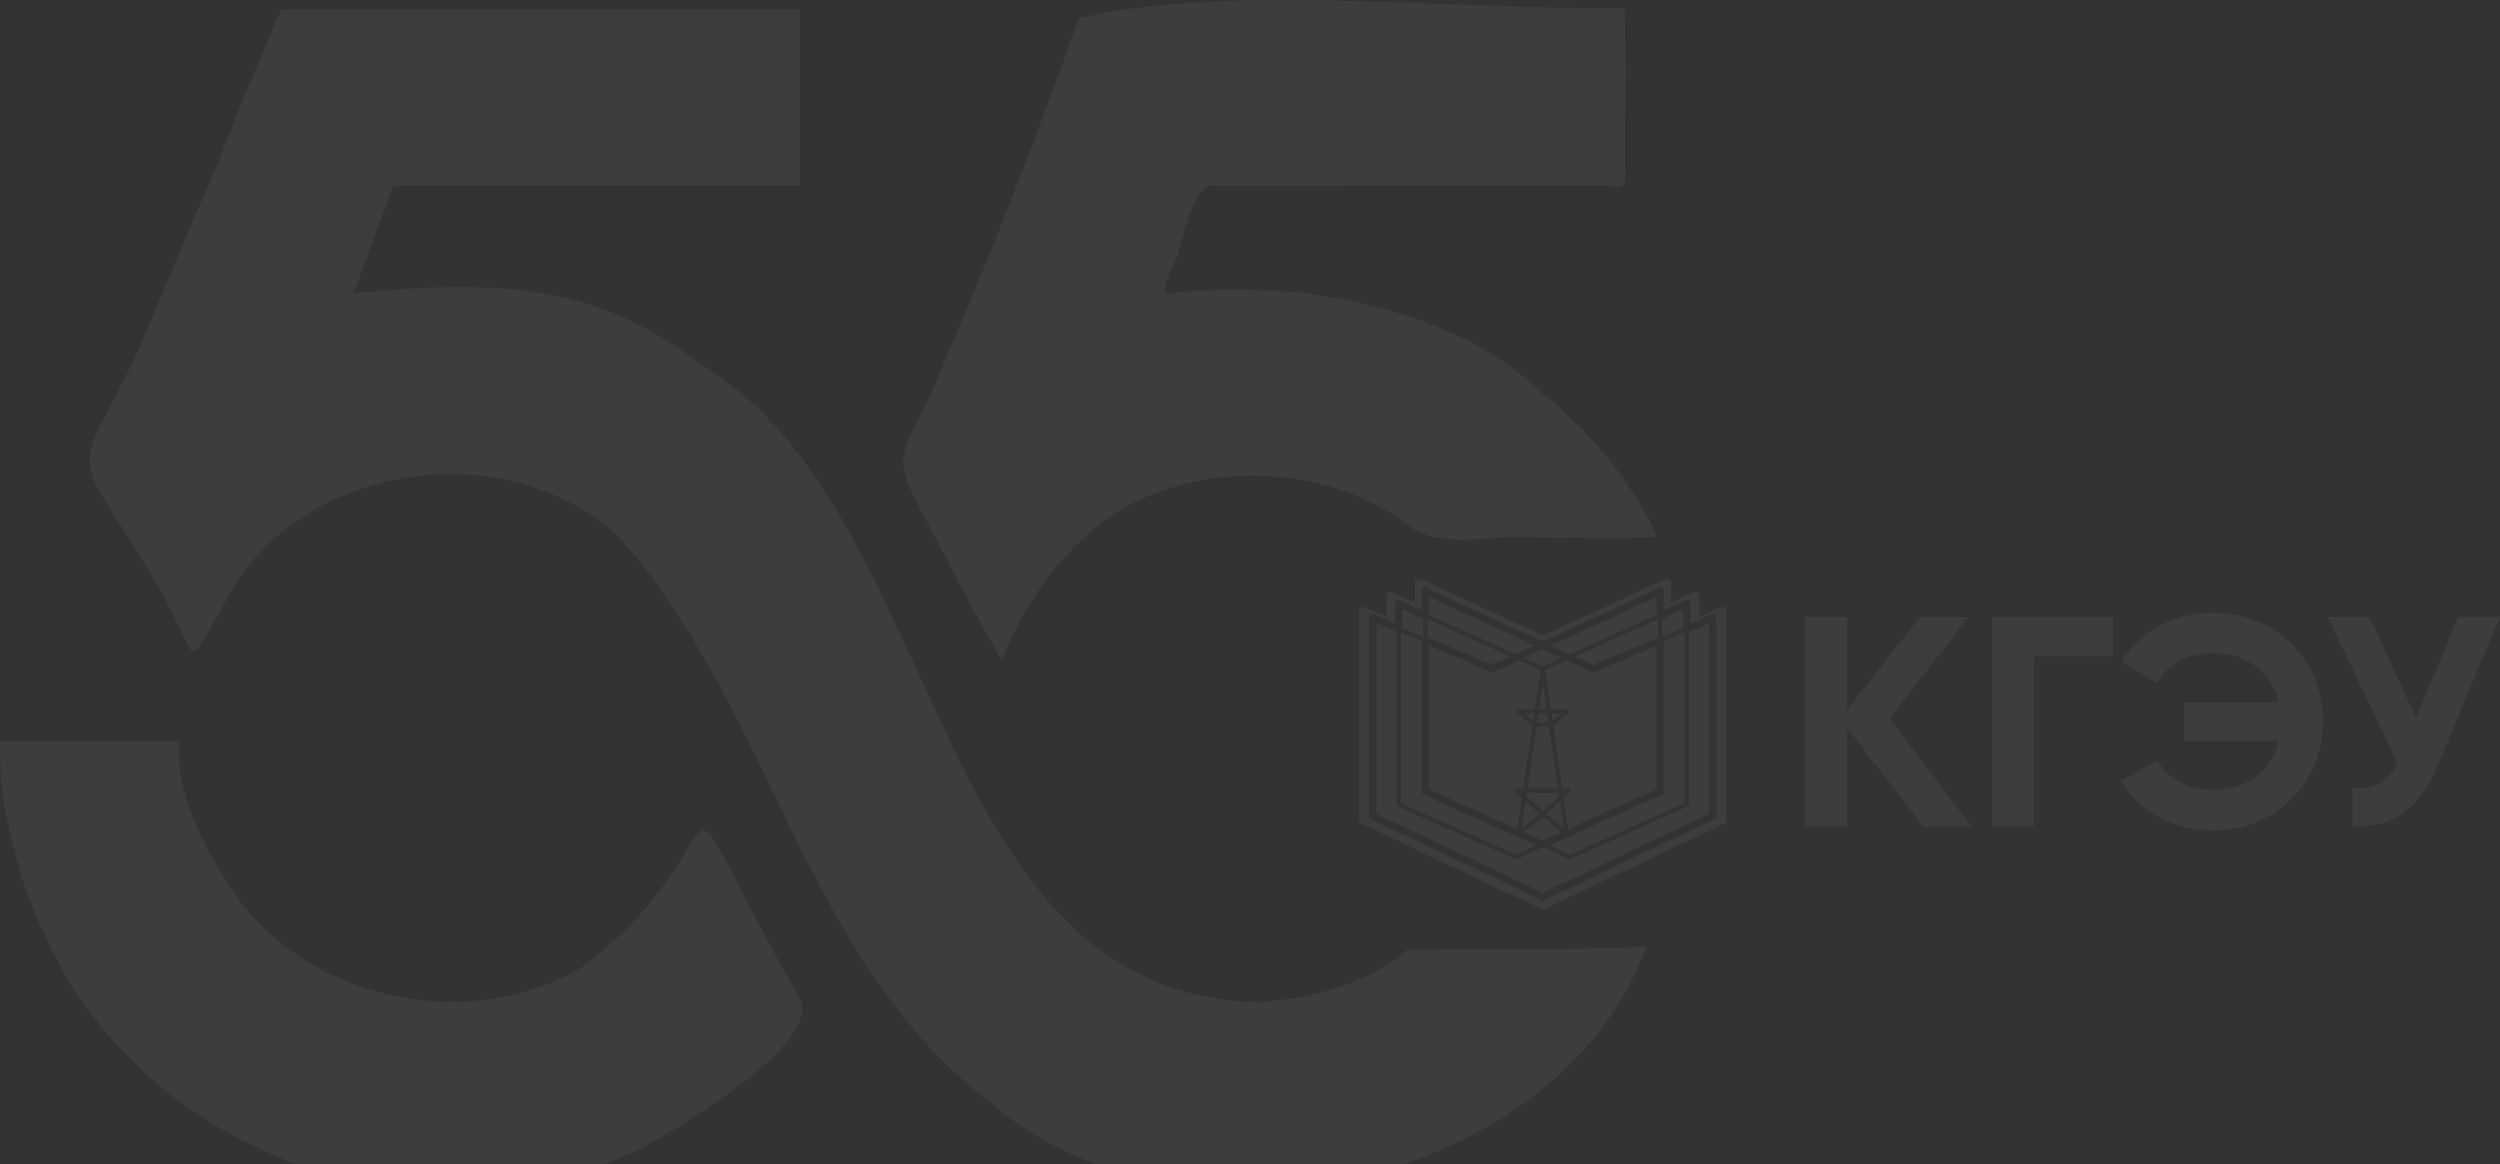 <svg width="1400" height="652" viewBox="0 0 1400 652" fill="none" xmlns="http://www.w3.org/2000/svg">
<rect x="0" y="0" width="1400" height="652" fill="#333333" stroke="none"/>
<path d="M788.31 531.719C832.813 531.486 877.392 532.185 921.818 530.165C875.229 661.449 665.234 712.952 554.673 617.403C449.985 538.322 431.365 395.076 346.764 301.002C286.964 245.071 180.498 257.112 133.678 323.996C97.056 384.977 118.148 373.558 80.909 315.684C64.033 286.816 51.009 272.972 50.315 259.041C49.605 244.782 61.585 230.431 75.732 199.782C91.802 164.204 104.087 130.723 120.93 94.523C131.824 64.46 157.474 5.188 157.474 5.188L448.053 5.188V104.078H220.235L197.95 164.332C197.95 164.332 242.519 158.761 281.517 161.547C320.515 164.332 353.872 174.691 395.593 206.075C530.336 289.894 519.906 558.675 705.95 561.161C734.923 558.753 766.214 551.062 788.31 531.719Z" fill="white" fill-opacity="0.05"/>
<path d="M906.827 264.883C898.792 254.784 890.756 244.219 881.176 235.674C877.313 231.557 867.81 222.235 865.338 222.002C830.956 186.89 779.423 170.887 730.054 164.051C705.871 161.876 681.07 161.41 656.965 163.973C646.766 167.391 657.274 151.389 654.492 152.554C662.991 142.145 664.227 108.897 677.362 104.003C750.759 104.08 824.08 104.08 897.478 104.08C902.732 103.537 911.694 106.799 910.226 98.487C909.84 67.181 910.922 35.565 909.763 4.414C817.281 6.045 688.101 -9.802 604.118 10.24C581.944 73.085 557.839 135.231 530.566 198.775C502.365 270.476 492.63 241.889 531.261 315.143C533.424 320.115 536.901 327.184 540.223 332C540.301 332 540.378 332 540.378 331.923C544.009 341.245 550.113 349.557 554.208 358.024C557.607 361.908 560.775 374.959 563.247 364.316C576.536 334.175 595.851 306.831 623.202 288.343C670.563 257.348 740.793 259.678 786.454 292.305C804.842 309.861 837.524 297.975 862.324 301.238C883.88 300.617 906.595 302.481 927.687 300.539C923.129 288.11 914.553 275.914 906.827 264.883Z" fill="white" fill-opacity="0.05"/>
<path d="M446.429 556.812C362.678 407.585 424.487 468.488 324.357 542.752C262.007 577.942 178.256 560.386 135.686 506.474C93.494 448.192 100.454 415.034 100.454 415.034H0.172C0.172 415.034 -0.68 427.316 1.406 444.484C5.887 470.896 12.145 496.686 24.121 521.389C65.224 617.249 169.681 674.268 274.06 668.054C294.225 662.616 338.032 655.935 363.142 640.942C381.221 630.766 465.745 580.972 446.429 556.812Z" fill="white" fill-opacity="0.05"/>
<path d="M1103.99 462.648H1076.95L1034.43 407.765V462.648H1010.96V345.52H1034.43V397.224L1075.25 345.52H1102.28L1058.24 402.411L1103.99 462.648Z" fill="white" fill-opacity="0.05"/>
<path d="M1183.27 345.52V367.607H1139.06V462.648H1115.59V345.52H1183.27Z" fill="white" fill-opacity="0.05"/>
<path d="M1238.86 343.178C1256.78 343.178 1271.57 349.034 1283.25 360.747C1294.93 372.348 1300.76 386.794 1300.76 404.084C1300.76 421.263 1294.93 435.708 1283.25 447.421C1271.57 459.134 1256.78 464.99 1238.86 464.99C1228.09 464.99 1218.17 462.536 1209.1 457.628C1200.03 452.608 1192.95 445.86 1187.85 437.382L1208.08 425.836C1210.92 430.968 1215.06 435.039 1220.5 438.051C1226.05 440.951 1232.18 442.401 1238.86 442.401C1248.5 442.401 1256.61 439.947 1263.18 435.039C1269.76 430.019 1274.07 423.271 1276.11 414.793H1223.05V393.208H1276.11C1274.07 384.73 1269.76 378.037 1263.18 373.129C1256.61 368.109 1248.5 365.599 1238.86 365.599C1232.18 365.599 1226.11 367.105 1220.67 370.117C1215.23 373.017 1211.03 377.089 1208.08 382.332L1187.85 370.786C1192.95 362.309 1200.03 355.616 1209.1 350.707C1218.29 345.688 1228.21 343.178 1238.86 343.178Z" fill="white" fill-opacity="0.05"/>
<path d="M1376.53 345.52H1400L1364.29 430.354C1354.76 453.11 1339.12 463.875 1317.35 462.648V441.063C1323.7 441.621 1328.8 440.784 1332.66 438.553C1336.63 436.21 1339.91 432.474 1342.52 427.342L1303.58 345.52H1327.05L1353.06 402.076L1376.53 345.52Z" fill="white" fill-opacity="0.05"/>
<path fill-rule="evenodd" clip-rule="evenodd" d="M762.274 461.168L863.049 509.095C863.34 509.234 863.659 509.307 863.982 509.307C864.306 509.307 864.625 509.234 864.916 509.095L965.547 461.233C965.947 461.077 966.29 460.806 966.532 460.455C966.774 460.105 966.904 459.691 966.905 459.267L966.899 341.851C966.899 341.563 966.838 341.279 966.721 341.015C966.575 340.679 966.34 340.387 966.042 340.169L965.819 340.021C965.53 339.859 965.207 339.764 964.875 339.746C964.542 339.727 964.21 339.785 963.905 339.915L951.523 345.189L951.509 333.54C951.511 333.237 951.447 332.937 951.322 332.661C951.086 332.152 950.654 331.757 950.122 331.562C949.589 331.367 949 331.388 948.484 331.62L935.72 337.373V326.127H935.715C935.714 325.818 935.645 325.513 935.512 325.234C935.364 324.921 935.139 324.649 934.858 324.443L934.579 324.267C934.286 324.114 933.96 324.029 933.628 324.02C933.296 324.012 932.966 324.08 932.665 324.218L863.981 355.907L795.476 324.3C795.158 324.119 794.799 324.02 794.432 324.013C794.064 324.006 793.701 324.092 793.377 324.262L793.105 324.434C792.836 324.63 792.619 324.886 792.469 325.18C792.319 325.474 792.241 325.798 792.242 326.127V337.373L779.654 331.697C779.327 331.513 778.956 331.418 778.58 331.42C778.203 331.422 777.834 331.521 777.509 331.708C777.183 331.895 776.914 332.162 776.727 332.483C776.539 332.805 776.441 333.169 776.442 333.54V345.189L764.244 339.997C763.92 339.821 763.556 339.731 763.187 339.734C762.818 339.737 762.455 339.833 762.135 340.013L761.915 340.158C761.648 340.355 761.431 340.611 761.282 340.905C761.132 341.198 761.055 341.522 761.055 341.851V459.267H761.06C761.061 459.664 761.175 460.053 761.39 460.389C761.604 460.725 761.911 460.995 762.274 461.168ZM927.705 344.454L879.235 366.301L868.743 361.462L927.705 334.256V344.454ZM863.975 373.182L853.536 368.475L863.975 363.661L874.412 368.475L863.975 373.182ZM848.713 366.301L800.243 344.454V334.256L859.205 361.462L848.713 366.301ZM849.673 481.179L863.074 474.675L863.149 474.711C863.413 474.829 863.7 474.891 863.991 474.891C864.281 474.891 864.568 474.829 864.833 474.711L864.905 474.675L878.278 481.179C878.439 481.257 878.616 481.3 878.796 481.302C878.977 481.304 879.155 481.267 879.319 481.193L945.077 451.582C945.314 451.5 945.52 451.347 945.665 451.145C945.81 450.943 945.887 450.702 945.887 450.454V353.816L957.175 349.01V455.687L863.975 500.016L770.773 455.687V349.01L782.058 353.816V450.454H782.064C782.065 450.683 782.132 450.906 782.258 451.098C782.383 451.291 782.562 451.443 782.774 451.538L848.579 481.171C848.749 481.256 848.935 481.301 849.125 481.302C849.315 481.304 849.503 481.261 849.673 481.179ZM928.518 346.716V356.875L892.265 372.311L882.118 367.631L928.518 346.716ZM799.433 356.875V346.716L845.83 367.631L835.686 372.311L799.433 356.875ZM784.499 353.989L796.18 358.962V443.279H796.188C796.188 443.661 796.299 444.035 796.509 444.356C796.719 444.677 797.018 444.931 797.371 445.09L860.224 473.391L849.114 478.78L784.499 449.687V353.989ZM931.768 358.962L943.452 353.989V449.687L878.834 478.78L867.755 473.391L930.419 445.163C930.813 445.024 931.154 444.768 931.396 444.431C931.637 444.094 931.767 443.692 931.768 443.279V358.962ZM930.956 356.705V346.494L942.636 341.231V351.732L930.956 356.705ZM796.992 356.705L785.315 351.732V341.231L796.992 346.494V356.705ZM873.563 448.844L875.765 463.927L865.826 455.772L873.563 448.844ZM875.322 444.033V444.019H875.342L875.322 444.033ZM869.43 403.529L868.846 399.542H874.273L869.43 403.529ZM868.501 397.143L865.309 375.211L877.292 369.808L891.372 376.298C891.639 376.423 891.931 376.488 892.226 376.489C892.522 376.489 892.814 376.425 893.081 376.301L927.705 361.56V442.001L878.267 464.275L875.742 446.9L879.307 443.707C879.49 443.544 879.618 443.331 879.674 443.095C879.731 442.86 879.714 442.613 879.625 442.387C879.536 442.161 879.38 441.967 879.176 441.831C878.973 441.694 878.732 441.619 878.486 441.62H874.971L869.834 406.317L878.411 399.263C878.604 399.105 878.742 398.893 878.807 398.655C878.873 398.417 878.862 398.165 878.776 397.934C878.691 397.702 878.535 397.502 878.329 397.361C878.124 397.22 877.88 397.145 877.629 397.146V397.143H868.501ZM852.629 444.019L852.626 444.033L852.607 444.019H852.629ZM852.189 463.927L854.382 448.844L862.125 455.772L852.189 463.927ZM859.1 399.542L858.521 403.529L853.675 399.542H859.1ZM852.209 446.9L849.682 464.264L800.243 442.001V361.56L834.92 376.326C835.183 376.437 835.467 376.493 835.753 376.488C836.039 376.483 836.32 376.419 836.579 376.298L850.653 369.808L862.642 375.211L859.447 397.143H850.316C850.06 397.143 849.809 397.222 849.602 397.37C849.394 397.518 849.238 397.727 849.158 397.967C849.078 398.207 849.077 398.465 849.155 398.706C849.233 398.946 849.386 399.157 849.593 399.306L858.112 406.317L852.977 441.62L849.459 441.623C849.213 441.623 848.973 441.696 848.77 441.832C848.567 441.969 848.411 442.162 848.323 442.388C848.234 442.613 848.216 442.86 848.273 443.095C848.329 443.331 848.456 443.544 848.638 443.707L852.209 446.9ZM853.483 465.975L863.975 457.36L874.476 465.986L863.989 470.707L853.483 465.975ZM855.086 444.019H863.605H872.865L873.148 445.98L863.975 454.189L854.8 445.98L855.086 444.019ZM855.437 441.62L860.472 407.026H867.479L872.511 441.62H855.437ZM860.819 404.624L861.557 399.542H866.388L867.131 404.624H860.819ZM861.908 397.143L863.975 382.944L866.043 397.143H861.908ZM767.859 458.735L863.093 504.028C863.368 504.16 863.67 504.228 863.975 504.228C864.281 504.228 864.583 504.16 864.858 504.028L959.958 458.798C960.336 458.649 960.659 458.393 960.888 458.061C961.116 457.73 961.238 457.339 961.238 456.939L961.233 345.979C961.232 345.707 961.175 345.438 961.066 345.188C960.928 344.87 960.707 344.594 960.426 344.388L960.211 344.248C959.939 344.095 959.634 344.006 959.32 343.988C959.006 343.971 958.693 344.027 958.405 344.15L946.702 349.134L946.691 338.123C946.692 337.837 946.631 337.554 946.513 337.293C946.29 336.813 945.881 336.439 945.378 336.255C944.875 336.071 944.318 336.09 943.83 336.31L931.768 341.745V331.118H931.763C931.763 330.826 931.697 330.538 931.571 330.274C931.432 329.979 931.221 329.722 930.956 329.527L930.691 329.362C930.415 329.216 930.107 329.135 929.793 329.127C929.479 329.118 929.167 329.182 928.882 329.313L863.975 359.26L799.236 329.393C798.936 329.219 798.596 329.125 798.248 329.119C797.901 329.113 797.557 329.195 797.251 329.357L796.992 329.518C796.74 329.704 796.534 329.945 796.393 330.223C796.252 330.501 796.179 330.807 796.18 331.118V341.745L784.282 336.381C783.973 336.208 783.623 336.119 783.268 336.121C782.912 336.123 782.563 336.217 782.256 336.393C781.949 336.569 781.695 336.822 781.518 337.125C781.341 337.429 781.248 337.773 781.249 338.123V349.134L769.721 344.226C769.415 344.06 769.071 343.974 768.721 343.977C768.372 343.98 768.029 344.072 767.726 344.243L767.52 344.38C767.267 344.566 767.062 344.807 766.921 345.085C766.78 345.362 766.707 345.669 766.707 345.979V456.939H766.713C766.713 457.314 766.82 457.681 767.023 457.999C767.226 458.317 767.516 458.572 767.859 458.735Z" fill="white" fill-opacity="0.05"/>
</svg>

